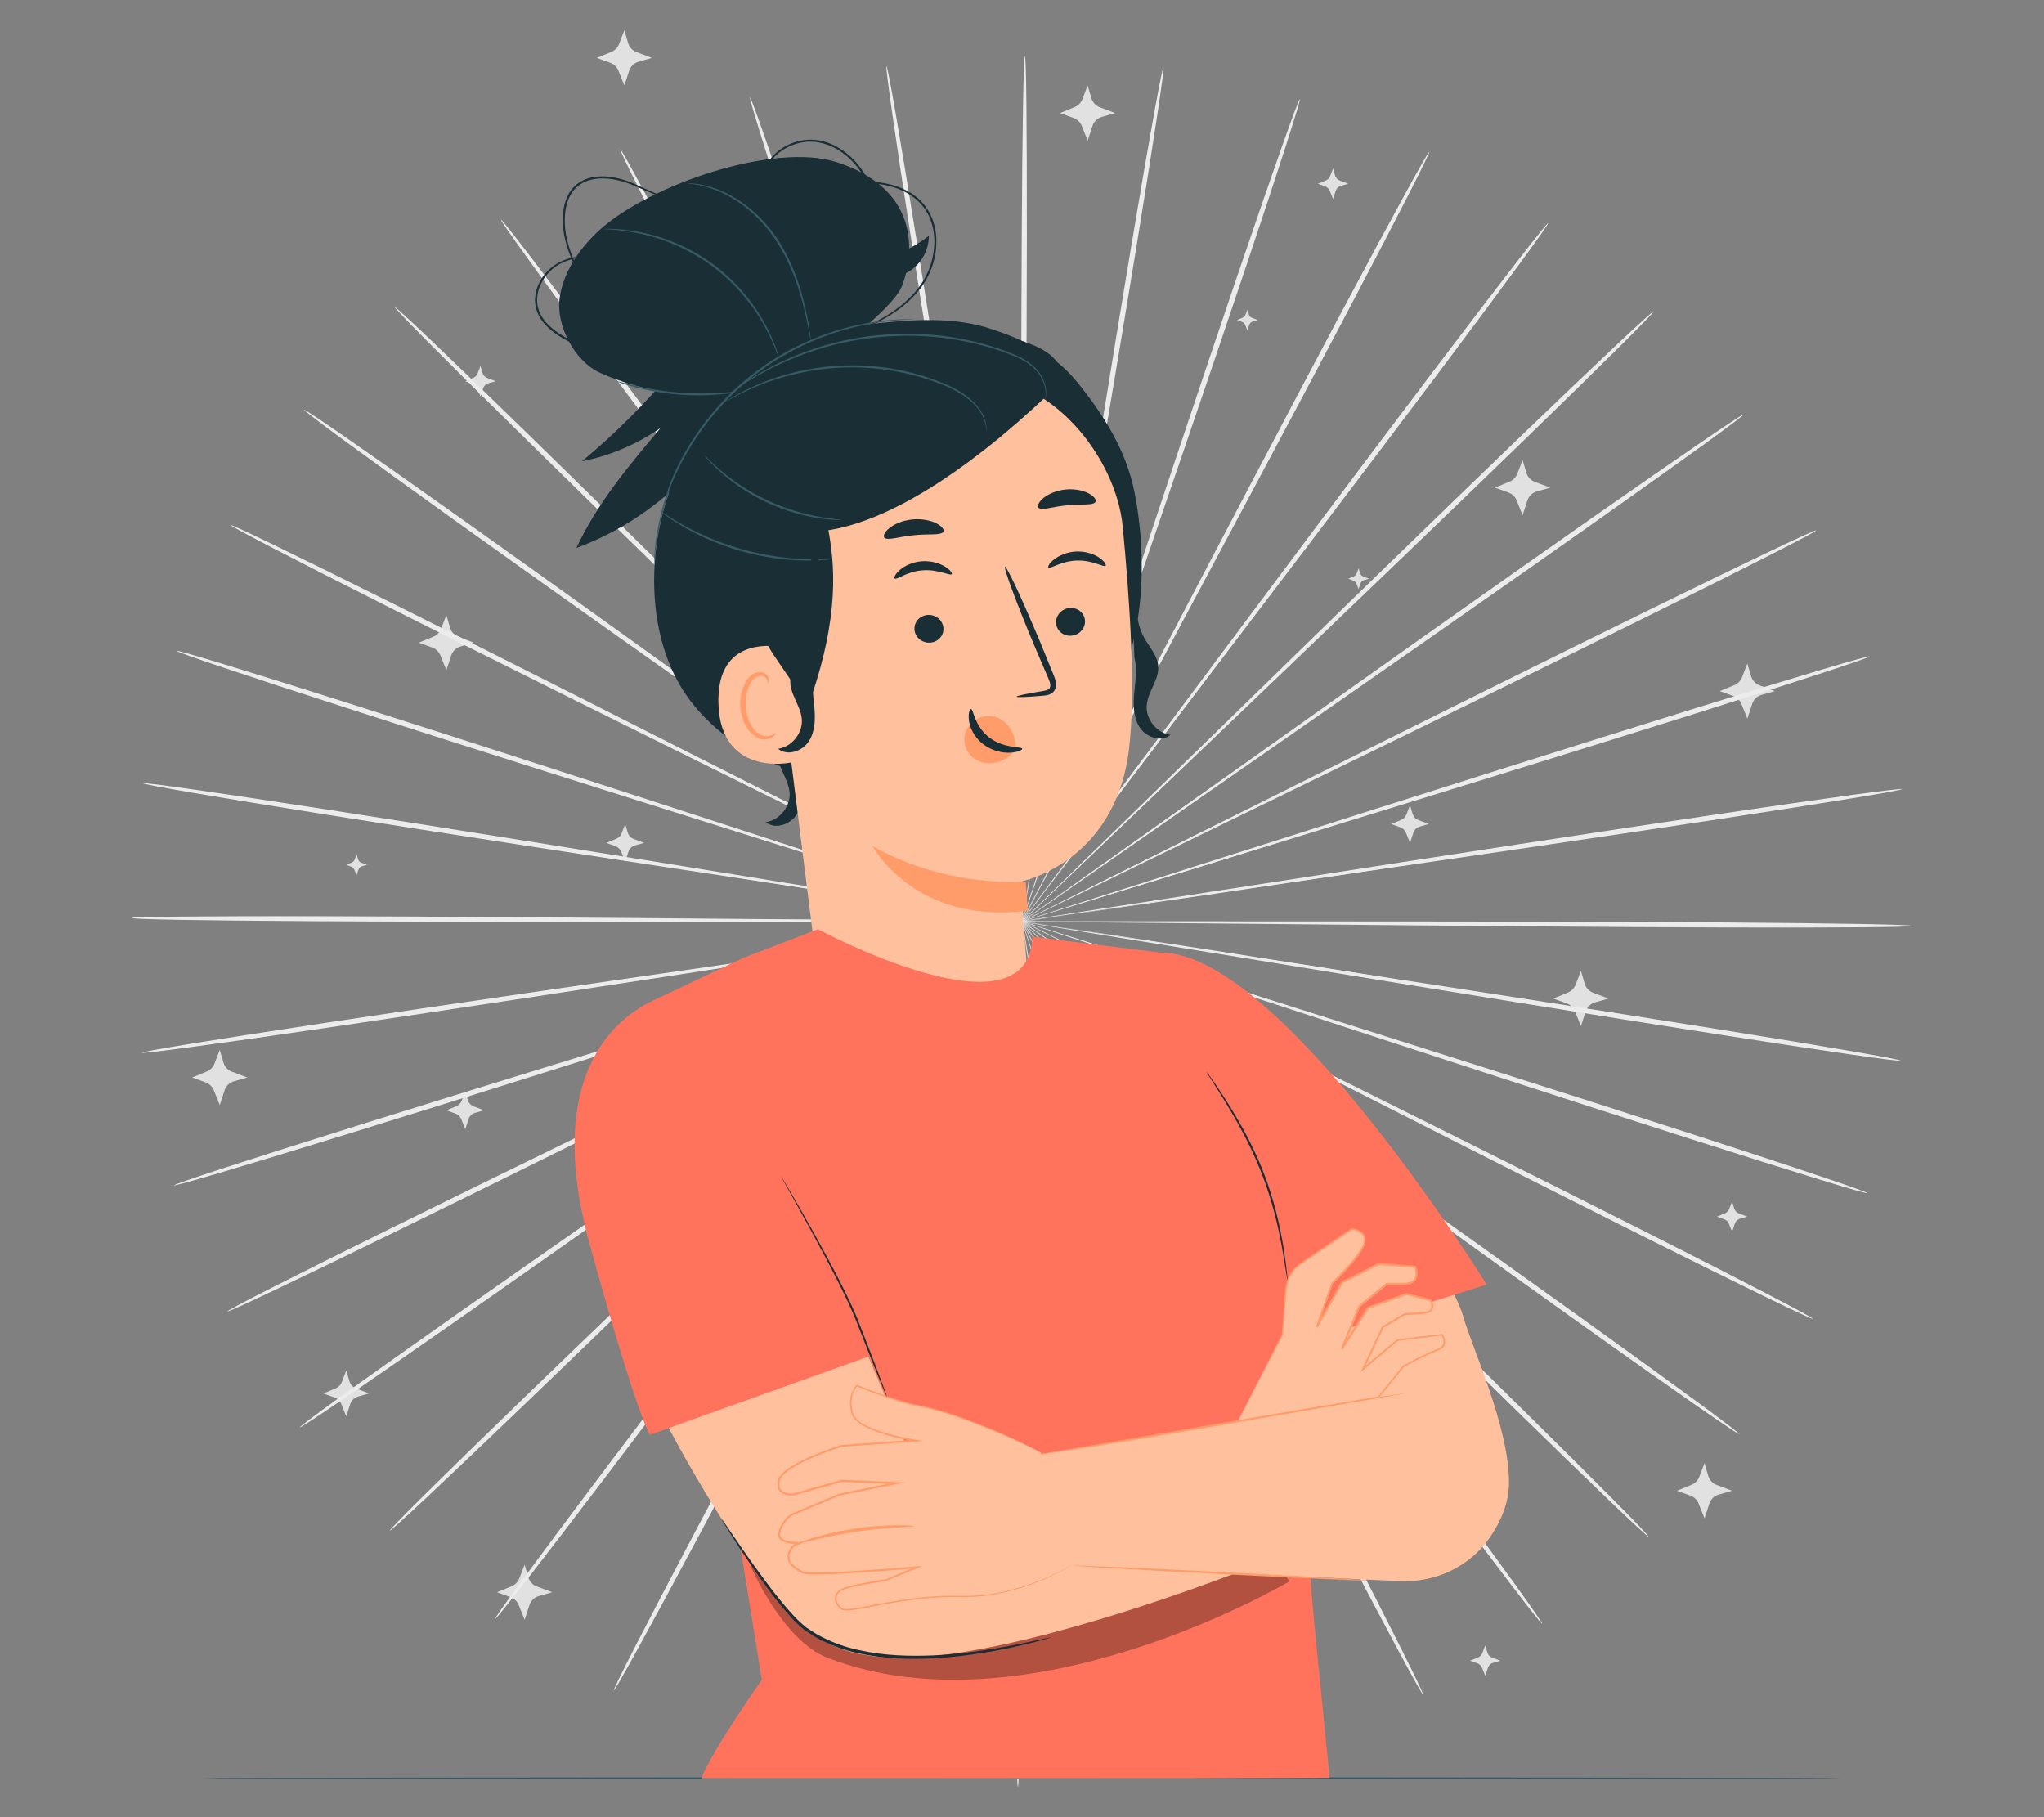 <?xml version="1.0" encoding="UTF-8"?>
<svg id="Layer_2" data-name="Layer 2" xmlns="http://www.w3.org/2000/svg" viewBox="0 0 540 480">
  <rect x="0" y="0" width="540" height="480" fill="#808080" stroke="none"/>
  <defs>
    <style>
      .cls-1 {
        fill: #ff735d;
      }

      .cls-1, .cls-2, .cls-3, .cls-4, .cls-5, .cls-6, .cls-7, .cls-8, .cls-9 {
        stroke-width: 0px;
      }

      .cls-2 {
        fill: #375a64;
      }

      .cls-3 {
        fill: #e1e1e1;
      }

      .cls-4 {
        fill: #ececec;
      }

      .cls-6 {
        fill: none;
      }

      .cls-7 {
        fill: #1a2e35;
      }

      .cls-10 {
        opacity: .3;
      }

      .cls-8 {
        fill: #ff9c6a;
      }

      .cls-9 {
        fill: #ffc19d;
      }
    </style>
  </defs>
  <g id="Layer_2-2" data-name="Layer 2">
    <g>
      <g>
        <g>
          <path class="cls-3" d="M290.57,28.34l4.06,1.53-3.52,1c-1.18.33-2.11,1.23-2.49,2.39l-1.27,3.9-1.57-3.91c-.39-.97-1.17-1.73-2.16-2.09l-3.56-1.29,3.86-1.59c.93-.38,1.67-1.14,2.03-2.08l1.39-3.62,1,3.37c.33,1.1,1.15,1.99,2.23,2.39Z"/>
          <path class="cls-3" d="M405.47,127.28l4.06,1.53-3.52,1c-1.18.33-2.11,1.23-2.49,2.39l-1.27,3.9-1.57-3.91c-.39-.97-1.17-1.73-2.16-2.09l-3.56-1.29,3.86-1.59c.93-.38,1.67-1.14,2.03-2.08l1.4-3.62,1,3.37c.33,1.1,1.15,1.99,2.23,2.39Z"/>
          <path class="cls-3" d="M420.88,262.23l4.06,1.53-3.52,1c-1.18.33-2.11,1.23-2.49,2.39l-1.27,3.9-1.57-3.91c-.39-.97-1.17-1.73-2.16-2.09l-3.56-1.29,3.86-1.59c.93-.38,1.67-1.14,2.03-2.08l1.4-3.62,1,3.37c.33,1.1,1.15,1.99,2.23,2.39Z"/>
          <path class="cls-3" d="M374.71,216.62l2.78,1.04-2.41.68c-.8.23-1.44.84-1.7,1.64l-.87,2.67-1.07-2.67c-.27-.66-.8-1.18-1.47-1.43l-2.44-.89,2.64-1.09c.64-.26,1.14-.78,1.39-1.42l.95-2.48.68,2.3c.22.75.79,1.36,1.52,1.64Z"/>
          <path class="cls-3" d="M167.37,221.6l2.78,1.04-2.41.68c-.8.23-1.44.84-1.7,1.64l-.87,2.67-1.07-2.67c-.27-.66-.8-1.18-1.47-1.43l-2.44-.89,2.64-1.09c.64-.26,1.14-.78,1.39-1.42l.95-2.48.68,2.3c.22.75.79,1.36,1.52,1.64Z"/>
          <path class="cls-3" d="M125.12,292.24l2.78,1.04-2.41.68c-.8.23-1.44.84-1.7,1.64l-.87,2.67-1.07-2.67c-.27-.66-.8-1.18-1.47-1.43l-2.44-.89,2.64-1.09c.64-.26,1.14-.78,1.39-1.42l.95-2.48.68,2.3c.22.75.79,1.36,1.52,1.64Z"/>
          <path class="cls-3" d="M168.17,13.76l4.06,1.53-3.52,1c-1.18.33-2.11,1.23-2.49,2.39l-1.27,3.9-1.57-3.91c-.39-.97-1.17-1.73-2.16-2.09l-3.56-1.29,3.86-1.59c.93-.38,1.67-1.14,2.03-2.08l1.39-3.62,1,3.37c.33,1.1,1.15,1.99,2.23,2.39Z"/>
          <path class="cls-3" d="M464.85,181.02l4.06,1.53-3.52,1c-1.18.33-2.11,1.23-2.49,2.39l-1.27,3.9-1.57-3.91c-.39-.97-1.17-1.73-2.16-2.09l-3.56-1.29,3.86-1.59c.93-.38,1.67-1.14,2.03-2.08l1.39-3.62,1,3.37c.33,1.1,1.15,1.99,2.23,2.39Z"/>
          <path class="cls-3" d="M453.54,392.25l4.06,1.53-3.52,1c-1.18.33-2.11,1.23-2.49,2.39l-1.27,3.9-1.57-3.91c-.39-.97-1.17-1.73-2.16-2.09l-3.56-1.29,3.86-1.59c.93-.38,1.67-1.14,2.03-2.08l1.39-3.62,1,3.37c.33,1.1,1.15,1.99,2.23,2.39Z"/>
          <path class="cls-3" d="M141.82,419.06l4.06,1.53-3.52,1c-1.18.33-2.11,1.23-2.49,2.39l-1.27,3.9-1.57-3.91c-.39-.97-1.17-1.73-2.16-2.09l-3.56-1.29,3.86-1.59c.93-.38,1.67-1.14,2.03-2.08l1.39-3.62,1,3.37c.33,1.1,1.15,1.99,2.23,2.39Z"/>
          <path class="cls-3" d="M121.15,168.23l4.06,1.53-3.52,1c-1.18.33-2.11,1.23-2.49,2.39l-1.27,3.9-1.57-3.91c-.39-.97-1.17-1.73-2.16-2.09l-3.56-1.29,3.86-1.59c.93-.38,1.67-1.14,2.03-2.08l1.39-3.62,1,3.37c.33,1.1,1.15,1.99,2.23,2.39Z"/>
          <path class="cls-3" d="M61.28,283.09l4.06,1.53-3.52,1c-1.18.33-2.11,1.23-2.49,2.39l-1.27,3.9-1.57-3.91c-.39-.97-1.17-1.73-2.16-2.09l-3.56-1.29,3.86-1.59c.93-.38,1.67-1.14,2.03-2.08l1.39-3.62,1,3.37c.33,1.1,1.15,1.99,2.23,2.39Z"/>
          <path class="cls-3" d="M330.77,83.96l1.53.57-1.33.38c-.44.13-.79.46-.94.9l-.48,1.47-.59-1.47c-.15-.37-.44-.65-.81-.79l-1.34-.49,1.45-.6c.35-.14.63-.43.77-.78l.53-1.36.38,1.27c.12.42.43.75.84.9Z"/>
          <path class="cls-3" d="M360.15,152.29l1.53.57-1.33.38c-.44.13-.79.46-.94.9l-.48,1.47-.59-1.47c-.15-.37-.44-.65-.81-.79l-1.34-.49,1.45-.6c.35-.14.63-.43.77-.78l.53-1.36.38,1.27c.12.42.43.75.84.9Z"/>
          <path class="cls-3" d="M95.43,227.87l1.53.57-1.33.38c-.44.13-.79.46-.94.9l-.48,1.47-.59-1.47c-.15-.37-.44-.65-.81-.79l-1.34-.49,1.45-.6c.35-.14.63-.43.77-.78l.53-1.36.38,1.27c.12.42.43.75.84.9Z"/>
          <path class="cls-3" d="M94.16,366.79l3.37,1.27-2.93.83c-.98.28-1.75,1.02-2.07,1.99l-1.06,3.24-1.3-3.25c-.32-.81-.97-1.44-1.79-1.73l-2.96-1.07,3.21-1.32c.78-.32,1.39-.94,1.69-1.73l1.16-3.01.83,2.8c.27.92.96,1.65,1.85,1.99Z"/>
          <path class="cls-3" d="M353.95,47.7l2.24.84-1.94.55c-.65.18-1.16.68-1.37,1.32l-.7,2.15-.87-2.16c-.21-.54-.65-.95-1.19-1.15l-1.97-.71,2.13-.88c.52-.21.92-.63,1.12-1.15l.77-2,.55,1.86c.18.61.64,1.1,1.23,1.32Z"/>
          <path class="cls-3" d="M128.71,99.85l2.24.84-1.94.55c-.65.18-1.16.68-1.37,1.32l-.7,2.15-.87-2.16c-.21-.54-.65-.95-1.19-1.15l-1.97-.71,2.13-.88c.52-.21.92-.63,1.12-1.15l.77-2,.55,1.86c.18.61.64,1.1,1.23,1.32Z"/>
          <path class="cls-3" d="M459.38,320.53l2.24.84-1.94.55c-.65.18-1.16.68-1.37,1.32l-.7,2.15-.87-2.16c-.21-.54-.65-.95-1.19-1.15l-1.97-.71,2.13-.88c.52-.21.92-.63,1.12-1.15l.77-2,.55,1.86c.18.61.64,1.1,1.23,1.32Z"/>
          <path class="cls-3" d="M394.17,437.83l2.24.84-1.94.55c-.65.18-1.16.68-1.37,1.32l-.7,2.15-.87-2.16c-.21-.54-.65-.95-1.19-1.15l-1.97-.71,2.13-.88c.52-.21.92-.63,1.12-1.15l.77-2,.55,1.86c.18.61.64,1.1,1.23,1.32Z"/>
        </g>
        <g>
          <path class="cls-4" d="M337.03,244.08c-46.45-.43-88.49-.83-118.96-1.11-15.2-.07-27.51-.13-36.05-.17-4.23,0-7.53.02-9.8.02-1.1.01-1.94.03-2.55.03-.57.01-.87.03-.87.05s.29.04.87.05c.61.01,1.45.03,2.55.06,2.27.03,5.57.07,9.8.12,8.54.04,20.85.11,36.05.19,30.47.02,72.51.04,118.97.07,46.43,0,88.48.05,118.92.27,15.22.11,27.54.25,36.05.41,4.26.08,7.56.16,9.8.25,2.24.08,3.42.17,3.42.25,0,.08-1.18.15-3.42.22-2.24.06-5.55.11-9.8.15-8.51.07-20.83.09-36.05.05-30.44-.08-72.48-.44-118.91-.91Z"/>
          <path class="cls-4" d="M336.1,254.26c-45.82-7.45-87.28-14.19-117.34-19.07-15.01-2.37-27.15-4.28-35.59-5.61-4.18-.63-7.44-1.12-9.69-1.46-1.09-.15-1.92-.27-2.52-.35-.57-.07-.86-.1-.87-.08,0,.02.28.08.85.19.6.11,1.43.25,2.51.45,2.24.37,5.49.91,9.66,1.6,8.43,1.34,20.58,3.26,35.58,5.64,30.1,4.62,71.63,10.99,117.51,18.03,45.87,7,87.4,13.41,117.43,18.22,15.02,2.4,27.16,4.4,35.55,5.85,4.19.72,7.44,1.31,9.64,1.73,2.2.42,3.35.69,3.33.77-.01.08-1.19-.02-3.41-.3-2.22-.28-5.5-.72-9.71-1.33-8.42-1.21-20.59-3.05-35.62-5.4-30.06-4.68-71.53-11.39-117.32-18.87Z"/>
          <path class="cls-4" d="M333.55,264.18c-44.04-14.37-83.89-27.37-112.78-36.8-14.43-4.63-26.12-8.38-34.23-10.99-4.03-1.26-7.17-2.24-9.33-2.92-1.05-.31-1.86-.56-2.44-.73-.55-.16-.84-.23-.84-.21s.27.12.81.32c.57.2,1.37.47,2.4.82,2.15.71,5.27,1.74,9.28,3.06,8.11,2.61,19.79,6.37,34.23,11.01,28.98,9.17,68.95,21.81,113.13,35.79,44.16,13.93,84.14,26.61,113.01,35.96,14.44,4.67,26.11,8.51,34.15,11.22,4.02,1.36,7.14,2.43,9.24,3.18,2.1.76,3.19,1.19,3.17,1.27-.03.08-1.17-.2-3.32-.81-2.15-.61-5.31-1.56-9.37-2.8-8.12-2.48-19.84-6.16-34.3-10.78-28.92-9.22-68.79-22.2-112.8-36.6Z"/>
          <path class="cls-4" d="M329.42,273.58c-41.17-20.92-78.42-39.86-105.42-53.58-13.51-6.78-24.44-12.27-32.03-16.08-3.78-1.86-6.71-3.31-8.74-4.31-.99-.47-1.74-.84-2.29-1.1-.52-.24-.79-.36-.8-.34,0,.02.24.16.75.43.53.28,1.28.67,2.24,1.18,2.01,1.03,4.93,2.52,8.67,4.44,7.59,3.82,18.52,9.32,32.02,16.11,27.13,13.49,64.56,32.09,105.92,52.65,41.36,20.52,78.78,39.15,105.78,52.8,13.5,6.82,24.41,12.39,31.91,16.3,3.75,1.95,6.66,3.49,8.61,4.55,1.96,1.07,2.96,1.66,2.92,1.74-.04.07-1.12-.38-3.15-1.32-2.03-.94-4.99-2.35-8.8-4.2-7.62-3.7-18.6-9.12-32.13-15.89-27.07-13.53-64.34-32.44-105.47-53.38Z"/>
          <path class="cls-4" d="M323.82,282.23c-37.29-26.92-71.04-51.28-95.51-68.94-12.25-8.75-22.16-15.83-29.05-20.75-3.43-2.41-6.1-4.29-7.94-5.59-.9-.62-1.59-1.09-2.08-1.43-.47-.32-.72-.47-.73-.46-.01.01.22.2.67.54.48.36,1.15.86,2.02,1.51,1.82,1.32,4.46,3.24,7.85,5.7,6.88,4.92,16.79,12.01,29.03,20.77,24.63,17.44,58.6,41.5,96.15,68.09,37.55,26.55,71.51,50.64,95.99,68.23,12.24,8.79,22.11,15.95,28.9,20.95,3.39,2.5,6.01,4.46,7.77,5.81,1.76,1.35,2.66,2.09,2.61,2.16-.05.07-1.05-.55-2.9-1.78-1.85-1.23-4.55-3.08-8.02-5.48-6.93-4.81-16.9-11.84-29.18-20.58-24.56-17.48-58.34-41.82-95.59-68.75Z"/>
          <path class="cls-4" d="M316.91,289.93c-32.53-32.23-61.97-61.4-83.31-82.54-10.7-10.5-19.36-18.99-25.37-24.89-3-2.9-5.34-5.16-6.95-6.72-.79-.74-1.39-1.32-1.83-1.73-.42-.38-.64-.58-.65-.56-.01.01.18.23.57.64.42.43,1,1.02,1.76,1.79,1.59,1.58,3.89,3.88,6.84,6.82,6.01,5.9,14.66,14.41,25.36,24.91,21.54,20.95,51.25,49.86,84.08,81.8,32.84,31.9,62.53,60.83,83.9,81.91,10.69,10.53,19.29,19.1,25.2,25.06,2.95,2.98,5.23,5.31,6.75,6.91,1.52,1.6,2.29,2.47,2.23,2.53-.06.06-.95-.7-2.58-2.19-1.63-1.5-4.01-3.73-7.04-6.63-6.08-5.8-14.8-14.25-25.53-24.74-21.46-20.98-50.93-50.13-83.43-82.36Z"/>
          <path class="cls-4" d="M308.85,296.49c-26.98-36.76-51.39-70.02-69.09-94.13-8.89-11.98-16.08-21.69-21.08-28.42-2.5-3.32-4.45-5.9-5.79-7.69-.66-.85-1.17-1.51-1.53-1.98-.35-.44-.54-.66-.55-.65-.01.01.14.25.46.72.34.48.83,1.16,1.45,2.04,1.32,1.8,3.22,4.42,5.67,7.77,4.99,6.74,12.18,16.45,21.06,28.44,17.92,23.95,42.65,57,69.97,93.51,27.34,36.48,52.04,69.55,69.77,93.59,8.87,12.02,16,21.78,20.88,28.56,2.44,3.39,4.31,6.04,5.56,7.85,1.25,1.81,1.87,2.79,1.8,2.83-.07.05-.82-.83-2.2-2.56-1.37-1.72-3.36-4.29-5.9-7.61-5.07-6.64-12.34-16.31-21.26-28.3-17.85-23.97-42.29-57.22-69.23-93.97Z"/>
          <path class="cls-4" d="M299.84,301.75c-20.73-40.4-39.49-76.97-53.09-103.47-6.85-13.19-12.4-23.86-16.25-31.28-1.94-3.66-3.44-6.51-4.48-8.47-.51-.94-.91-1.67-1.19-2.19-.27-.49-.42-.74-.44-.73-.02,0,.1.27.34.78.26.53.63,1.27,1.1,2.23,1.01,1.98,2.47,4.85,4.35,8.54,3.85,7.42,9.38,18.1,16.23,31.29,13.85,26.38,32.95,62.78,54.07,102.99,21.13,40.18,40.21,76.6,53.86,103.04,6.83,13.22,12.3,23.95,16.03,31.39,1.86,3.72,3.29,6.62,4.23,8.6.94,1.98,1.4,3.04,1.32,3.07-.08.04-.68-.95-1.76-2.86-1.08-1.91-2.63-4.75-4.6-8.42-3.94-7.33-9.56-17.99-16.45-31.18-13.77-26.38-32.57-62.94-53.26-103.34Z"/>
          <path class="cls-4" d="M290.09,305.57c-13.93-43.07-26.54-82.05-35.68-110.3-4.63-14.07-8.38-25.46-10.98-33.37-1.32-3.91-2.35-6.95-3.06-9.05-.35-1.01-.63-1.79-.82-2.35-.19-.53-.3-.79-.32-.79-.02,0,.05.28.21.82.17.56.41,1.35.73,2.37.68,2.11,1.65,5.17,2.91,9.1,2.6,7.91,6.34,19.31,10.96,33.38,9.41,28.17,22.38,67.03,36.72,109.98,14.37,42.91,27.31,81.79,36.51,109.99,4.6,14.1,8.27,25.53,10.74,33.45,1.24,3.96,2.18,7.04,2.78,9.14.61,2.1.89,3.21.81,3.24-.08.03-.52-1.04-1.27-3.09-.76-2.05-1.83-5.09-3.18-9.01-2.71-7.85-6.53-19.22-11.2-33.31-9.33-28.16-21.97-67.13-35.86-110.2Z"/>
          <path class="cls-4" d="M279.83,307.85c-6.79-44.67-12.93-85.08-17.38-114.38-2.3-14.6-4.15-26.43-5.44-34.64-.67-4.06-1.19-7.22-1.55-9.41-.19-1.05-.33-1.86-.43-2.44-.1-.55-.17-.83-.18-.83-.02,0,0,.29.08.84.08.58.19,1.4.34,2.46.32,2.19.8,5.36,1.4,9.43,1.28,8.21,3.13,20.03,5.42,34.64,4.73,29.26,11.25,69.62,18.46,114.22,7.24,44.58,13.73,84.95,18.25,114.21,2.26,14.63,4.04,26.47,5.2,34.67.58,4.1,1.01,7.28,1.27,9.45.26,2.16.36,3.31.27,3.32-.08.01-.34-1.11-.76-3.25-.41-2.14-.98-5.31-1.68-9.39-1.4-8.16-3.34-19.98-5.66-34.6-4.65-29.24-10.83-69.66-17.58-114.31Z"/>
          <path class="cls-4" d="M269.34,308.54c.42-45.15.8-86,1.07-115.62.06-14.77.12-26.73.15-35.04-.01-4.11-.02-7.32-.03-9.53-.02-1.07-.03-1.89-.04-2.48-.01-.56-.03-.84-.05-.84-.02,0-.04.29-.06.84-.01.59-.03,1.41-.06,2.48-.03,2.21-.07,5.41-.12,9.53-.04,8.31-.1,20.26-.17,35.04,0,29.62,0,70.47,0,115.62.03,45.13,0,85.99-.21,115.58-.1,14.79-.24,26.76-.4,35.04-.08,4.14-.16,7.35-.25,9.53-.09,2.18-.17,3.32-.26,3.32-.08,0-.16-1.14-.23-3.32-.07-2.18-.12-5.39-.16-9.53-.08-8.27-.11-20.25-.07-35.04.07-29.58.41-70.45.87-115.57Z"/>
          <path class="cls-4" d="M258.86,307.65c7.63-44.54,14.54-84.84,19.55-114.05,2.42-14.58,4.39-26.39,5.75-34.59.64-4.07,1.15-7.23,1.49-9.42.15-1.06.27-1.87.36-2.45.07-.55.1-.84.09-.84-.02,0-.08.28-.19.82-.11.58-.26,1.39-.46,2.44-.38,2.18-.93,5.34-1.64,9.39-1.37,8.2-3.34,20-5.78,34.59-4.73,29.26-11.26,69.62-18.48,114.22-7.18,44.58-13.74,84.95-18.67,114.14-2.46,14.6-4.51,26.4-6,34.55-.74,4.07-1.34,7.23-1.77,9.37-.43,2.14-.7,3.25-.79,3.24-.08-.01.02-1.16.3-3.32.28-2.16.74-5.34,1.36-9.44,1.24-8.19,3.13-20.02,5.53-34.62,4.8-29.21,11.67-69.53,19.34-114.04Z"/>
          <path class="cls-4" d="M248.65,305.17c14.76-42.81,28.11-81.55,37.79-109.63,4.76-14.03,8.61-25.39,11.28-33.28,1.29-3.92,2.3-6.97,3-9.07.32-1.02.57-1.81.75-2.37.16-.54.24-.81.22-.82-.02,0-.13.26-.32.78-.2.56-.48,1.33-.85,2.34-.73,2.09-1.79,5.13-3.14,9.02-2.68,7.89-6.54,19.24-11.31,33.27-9.41,28.17-22.4,67.03-36.75,109.97-14.31,42.93-27.33,81.79-36.93,109.86-4.8,14.04-8.74,25.38-11.52,33.2-1.39,3.91-2.49,6.94-3.27,8.98-.78,2.04-1.22,3.11-1.31,3.08-.08-.03.21-1.14.84-3.23.63-2.09,1.6-5.16,2.87-9.11,2.55-7.89,6.33-19.29,11.07-33.35,9.47-28.12,22.8-66.87,37.58-109.65Z"/>
          <path class="cls-4" d="M238.98,301.16c21.5-40.02,40.96-76.24,55.07-102.49,6.97-13.13,12.61-23.76,16.53-31.14,1.91-3.67,3.4-6.53,4.43-8.5.49-.96.86-1.7,1.13-2.22.25-.5.37-.77.35-.77-.02,0-.17.24-.45.73-.29.52-.69,1.24-1.21,2.18-1.06,1.96-2.59,4.79-4.56,8.43-3.92,7.38-9.57,18-16.55,31.13-13.86,26.38-32.98,62.76-54.11,102.97-21.08,40.21-40.24,76.59-54.26,102.84-7.01,13.13-12.74,23.73-16.75,31.03-2.01,3.65-3.59,6.47-4.68,8.37-1.1,1.9-1.71,2.88-1.78,2.84-.08-.04.39-1.09,1.35-3.06.96-1.97,2.42-4.85,4.31-8.56,3.8-7.41,9.38-18.08,16.33-31.24,13.91-26.32,33.34-62.56,54.86-102.54Z"/>
          <path class="cls-4" d="M230.07,295.73c27.68-36.26,52.72-69.08,70.87-92.87,9-11.91,16.28-21.55,21.34-28.24,2.48-3.33,4.41-5.93,5.74-7.72.63-.87,1.12-1.54,1.47-2.02.33-.46.49-.7.47-.71-.01-.01-.2.21-.56.65-.37.47-.88,1.12-1.55,1.97-1.36,1.77-3.33,4.34-5.86,7.63-5.06,6.69-12.35,16.33-21.36,28.23-17.93,23.95-42.67,56.98-70,93.49-27.29,36.51-52.06,69.53-70.14,93.33-9.04,11.9-16.4,21.5-21.53,28.1-2.57,3.3-4.58,5.85-5.97,7.56-1.39,1.71-2.15,2.59-2.22,2.54-.07-.05.56-1.02,1.83-2.82,1.27-1.8,3.17-4.43,5.64-7.8,4.94-6.74,12.17-16.43,21.16-28.37,17.97-23.88,42.99-56.72,70.68-92.95Z"/>
          <path class="cls-4" d="M222.15,289.01c33.14-31.64,63.13-60.27,84.87-81.02,10.79-10.4,19.53-18.83,25.6-24.67,2.98-2.92,5.31-5.19,6.91-6.76.77-.77,1.35-1.36,1.78-1.78.4-.4.59-.62.58-.63-.01-.01-.23.18-.65.56-.44.41-1.05.97-1.84,1.71-1.63,1.54-3.98,3.78-7.01,6.65-6.07,5.84-14.81,14.26-25.61,24.66-21.54,20.94-51.27,49.84-84.11,81.77-32.8,31.94-62.56,60.81-84.22,81.59-10.83,10.39-19.64,18.76-25.77,24.5-3.07,2.87-5.46,5.08-7.11,6.56-1.65,1.48-2.54,2.23-2.6,2.17-.06-.06.72-.92,2.26-2.51,1.54-1.59,3.84-3.9,6.82-6.85,5.96-5.91,14.65-14.39,25.44-24.83,21.57-20.87,51.54-49.53,84.69-81.13Z"/>
          <path class="cls-4" d="M215.39,281.18c37.8-26.24,72.01-49.99,96.81-67.21,12.33-8.65,22.3-15.65,29.23-20.51,3.41-2.43,6.07-4.33,7.91-5.63.88-.64,1.55-1.13,2.04-1.49.46-.34.68-.52.67-.54-.01-.01-.26.14-.74.45-.5.34-1.19.8-2.1,1.41-1.86,1.28-4.54,3.13-7.99,5.51-6.93,4.86-16.92,11.85-29.25,20.49-24.63,17.43-58.62,41.48-96.17,68.06-37.51,26.59-71.53,50.62-96.25,67.87-12.36,8.63-22.4,15.57-29.38,20.31-3.49,2.37-6.21,4.2-8.07,5.41-1.86,1.21-2.87,1.82-2.92,1.75-.05-.07.86-.8,2.63-2.14,1.77-1.33,4.41-3.27,7.83-5.74,6.83-4.94,16.78-12,29.1-20.68,24.65-17.36,58.84-41.14,96.65-67.34Z"/>
          <path class="cls-4" d="M209.98,272.43c41.56-20.18,79.17-38.43,106.43-51.67,13.57-6.67,24.55-12.06,32.17-15.81,3.76-1.88,6.69-3.35,8.71-4.36.97-.5,1.72-.88,2.25-1.16.51-.27.76-.41.75-.43,0-.02-.28.1-.8.33-.55.26-1.31.61-2.3,1.07-2.04.98-4.99,2.4-8.78,4.23-7.63,3.74-18.61,9.13-32.18,15.79-27.14,13.48-64.57,32.07-105.94,52.61-41.33,20.57-78.79,39.13-105.99,52.41-13.6,6.64-24.63,11.97-32.28,15.59-3.83,1.81-6.81,3.2-8.84,4.12-2.03.92-3.12,1.36-3.16,1.29-.04-.07.97-.66,2.94-1.71,1.97-1.05,4.88-2.56,8.66-4.48,7.54-3.84,18.5-9.31,32.07-16,27.14-13.4,64.74-31.69,106.29-51.82Z"/>
          <path class="cls-4" d="M206.04,262.95c44.31-13.57,84.4-25.85,113.47-34.75,14.48-4.51,26.19-8.16,34.33-10.7,4.02-1.29,7.15-2.29,9.31-2.98,1.04-.35,1.84-.61,2.41-.8.54-.19.82-.29.81-.31,0-.02-.29.05-.84.21-.58.17-1.39.4-2.44.71-2.17.66-5.32,1.61-9.36,2.83-8.14,2.53-19.86,6.17-34.34,10.67-28.98,9.16-68.96,21.8-113.14,35.76-44.14,13.99-84.14,26.6-113.15,35.56-14.5,4.48-26.26,8.05-34.41,10.46-4.07,1.2-7.24,2.12-9.4,2.71-2.16.59-3.3.86-3.33.79-.03-.08,1.07-.51,3.18-1.24,2.11-.74,5.24-1.78,9.27-3.1,8.07-2.64,19.78-6.36,34.26-10.9,28.97-9.08,69.06-21.4,113.36-34.92Z"/>
          <path class="cls-4" d="M203.69,252.99c45.95-6.62,87.54-12.62,117.68-16.97,15.03-2.24,27.19-4.05,35.64-5.31,4.18-.65,7.43-1.16,9.68-1.51,1.08-.18,1.91-.32,2.51-.42.57-.1.85-.16.85-.18,0-.02-.3,0-.87.08-.6.08-1.44.19-2.53.33-2.25.32-5.51.78-9.7,1.37-8.45,1.25-20.61,3.06-35.64,5.29-30.1,4.61-71.63,10.98-117.52,18.01-45.86,7.06-87.4,13.4-117.5,17.81-15.05,2.21-27.24,3.94-35.67,5.07-4.22.57-7.49.99-9.72,1.24-2.23.26-3.4.35-3.42.27-.01-.08,1.14-.33,3.34-.74,2.2-.4,5.46-.96,9.66-1.64,8.4-1.37,20.56-3.26,35.6-5.53,30.08-4.54,71.67-10.57,117.6-17.16Z"/>
          <path class="cls-4" d="M202.97,242.79c46.45.38,88.49.72,118.96.97,15.2.05,27.51.1,36.05.13,4.23-.01,7.53-.03,9.8-.03,1.1-.02,1.94-.03,2.55-.04.57-.01.87-.03.87-.05,0-.02-.29-.04-.87-.05-.61-.01-1.45-.03-2.55-.06-2.27-.03-5.57-.06-9.8-.11-8.55-.03-20.85-.08-36.05-.15-30.47.02-72.51.04-118.97.07-46.43.06-88.48.05-118.92-.13-15.22-.09-27.54-.21-36.05-.36-4.26-.07-7.56-.15-9.8-.24-2.24-.08-3.42-.17-3.42-.25,0-.08,1.18-.16,3.42-.22,2.24-.07,5.55-.12,9.8-.16,8.51-.08,20.83-.12,36.05-.09,30.44.05,72.49.36,118.92.77Z"/>
          <path class="cls-4" d="M203.88,232.6c45.83,7.39,87.3,14.08,117.36,18.93,15.01,2.35,27.16,4.25,35.59,5.57,4.18.62,7.44,1.11,9.69,1.44,1.09.15,1.92.26,2.52.35.57.07.86.1.87.08,0-.02-.28-.08-.85-.19-.6-.11-1.43-.25-2.51-.44-2.24-.37-5.49-.9-9.66-1.59-8.44-1.33-20.58-3.23-35.59-5.59-30.11-4.58-71.64-10.9-117.54-17.89-45.88-6.95-87.41-13.3-117.45-18.08-15.02-2.39-27.17-4.37-35.55-5.81-4.19-.72-7.44-1.3-9.64-1.72-2.2-.42-3.35-.68-3.34-.76.01-.08,1.19.02,3.41.29,2.22.27,5.5.72,9.71,1.32,8.42,1.2,20.6,3.03,35.63,5.35,30.06,4.64,71.55,11.3,117.35,18.73Z"/>
          <path class="cls-4" d="M206.43,222.68c44.06,14.32,83.93,27.27,112.83,36.66,14.44,4.61,26.13,8.35,34.25,10.94,4.03,1.26,7.17,2.23,9.33,2.91,1.05.31,1.86.55,2.44.73.55.16.84.23.84.21,0-.02-.27-.12-.81-.31-.57-.2-1.37-.47-2.41-.82-2.16-.71-5.28-1.73-9.29-3.05-8.12-2.6-19.8-6.34-34.24-10.97-28.99-9.13-68.98-21.73-113.17-35.65-44.18-13.88-84.17-26.51-113.06-35.82-14.45-4.65-26.12-8.47-34.17-11.18-4.02-1.35-7.14-2.42-9.25-3.17-2.1-.75-3.2-1.19-3.17-1.27.03-.08,1.17.2,3.32.81,2.15.61,5.31,1.55,9.38,2.78,8.12,2.47,19.85,6.14,34.32,10.74,28.93,9.19,68.82,22.11,112.85,36.46Z"/>
          <path class="cls-4" d="M210.54,213.28c41.19,20.87,78.47,39.76,105.49,53.45,13.51,6.77,24.45,12.24,32.05,16.05,3.78,1.86,6.72,3.3,8.75,4.3.99.47,1.74.83,2.29,1.09.52.24.79.36.8.34,0-.02-.24-.16-.75-.43-.53-.28-1.28-.67-2.24-1.18-2.01-1.03-4.93-2.52-8.68-4.43-7.59-3.81-18.53-9.29-32.04-16.07-27.15-13.45-64.6-32.01-105.99-52.52-41.38-20.47-78.83-39.06-105.85-52.67-13.51-6.81-24.42-12.36-31.93-16.26-3.76-1.95-6.66-3.48-8.62-4.54-1.96-1.06-2.97-1.66-2.93-1.73.04-.07,1.12.38,3.15,1.31,2.03.93,5,2.34,8.81,4.19,7.62,3.69,18.61,9.1,32.15,15.85,27.09,13.5,64.39,32.36,105.54,53.25Z"/>
          <path class="cls-4" d="M216.13,204.62c37.33,26.87,71.11,51.19,95.6,68.82,12.26,8.74,22.18,15.81,29.07,20.72,3.43,2.41,6.1,4.28,7.95,5.58.9.61,1.59,1.09,2.08,1.43.47.32.72.47.73.46.01-.01-.22-.2-.67-.54-.48-.36-1.15-.86-2.03-1.5-1.82-1.32-4.46-3.24-7.86-5.69-6.89-4.92-16.81-11.99-29.06-20.74-24.65-17.41-58.66-41.43-96.24-67.97-37.58-26.5-71.58-50.55-96.08-68.11-12.25-8.78-22.14-15.92-28.93-20.91-3.4-2.49-6.02-4.45-7.78-5.8-1.76-1.35-2.66-2.09-2.61-2.16.05-.07,1.05.55,2.9,1.77,1.85,1.23,4.56,3.07,8.03,5.47,6.94,4.8,16.92,11.82,29.21,20.54,24.58,17.45,58.39,41.75,95.68,68.63Z"/>
          <path class="cls-4" d="M223.03,196.91c32.57,32.19,62.05,61.32,83.42,82.44,10.71,10.48,19.38,18.97,25.41,24.86,3.01,2.9,5.34,5.15,6.96,6.71.79.74,1.4,1.31,1.83,1.72.42.38.64.58.65.56.01-.01-.18-.23-.57-.64-.42-.43-1-1.02-1.76-1.79-1.59-1.58-3.89-3.87-6.85-6.81-6.02-5.9-14.68-14.39-25.39-24.88-21.56-20.93-51.31-49.79-84.19-81.7-32.88-31.86-62.61-60.76-84.01-81.8-10.7-10.52-19.32-19.07-25.23-25.03-2.96-2.98-5.23-5.31-6.76-6.9-1.52-1.6-2.3-2.47-2.23-2.52.06-.06.95.7,2.58,2.19,1.63,1.49,4.01,3.73,7.05,6.62,6.08,5.79,14.82,14.23,25.56,24.71,21.49,20.95,51,50.06,83.53,82.26Z"/>
          <path class="cls-4" d="M231.08,190.34c27.03,36.72,51.48,69.96,69.21,94.04,8.9,11.97,16.11,21.67,21.12,28.4,2.51,3.32,4.45,5.9,5.8,7.68.66.85,1.17,1.51,1.53,1.98.35.44.54.66.55.65.01-.01-.14-.25-.46-.71-.35-.48-.83-1.16-1.45-2.04-1.32-1.8-3.23-4.41-5.68-7.77-5-6.73-12.2-16.43-21.1-28.41-17.95-23.93-42.72-56.95-70.09-93.43-27.38-36.44-52.13-69.48-69.89-93.51-8.89-12.01-16.03-21.76-20.92-28.54-2.44-3.39-4.32-6.03-5.57-7.84-1.25-1.81-1.87-2.78-1.8-2.83.07-.05.82.83,2.2,2.55,1.37,1.72,3.37,4.29,5.91,7.61,5.08,6.64,12.36,16.3,21.3,28.27,17.88,23.94,42.37,57.16,69.35,93.89Z"/>
          <path class="cls-4" d="M240.09,185.08c20.79,40.38,39.6,76.92,53.23,103.4,6.87,13.18,12.43,23.85,16.29,31.26,1.94,3.66,3.45,6.5,4.49,8.47.52.94.91,1.67,1.2,2.19.27.49.42.74.44.73.02,0-.1-.27-.34-.78-.26-.53-.63-1.27-1.11-2.23-1.01-1.98-2.48-4.85-4.36-8.53-3.86-7.41-9.41-18.09-16.27-31.27-13.88-26.36-33.04-62.74-54.2-102.93-21.19-40.16-40.31-76.55-54-102.98-6.84-13.21-12.33-23.93-16.07-31.37-1.87-3.72-3.3-6.62-4.24-8.59-.94-1.98-1.4-3.03-1.32-3.07.08-.04.68.95,1.76,2.86,1.08,1.91,2.64,4.75,4.61,8.41,3.95,7.33,9.59,17.97,16.49,31.16,13.81,26.37,32.65,62.9,53.39,103.27Z"/>
          <path class="cls-4" d="M249.84,181.25c13.99,43.05,26.65,82.02,35.83,110.26,4.65,14.07,8.41,25.45,11.03,33.36,1.33,3.91,2.36,6.95,3.07,9.05.36,1.01.63,1.79.83,2.34.19.53.3.79.32.79.02,0-.05-.28-.21-.82-.17-.56-.42-1.35-.73-2.37-.68-2.11-1.66-5.17-2.92-9.09-2.61-7.91-6.36-19.3-11-33.37-9.44-28.16-22.47-67-36.87-109.93-14.42-42.89-27.42-81.76-36.66-109.95-4.62-14.09-8.3-25.52-10.79-33.43-1.24-3.96-2.18-7.04-2.8-9.13-.61-2.1-.89-3.21-.81-3.24.08-.03.52,1.04,1.28,3.09.76,2.05,1.83,5.09,3.19,9.01,2.72,7.84,6.56,19.22,11.24,33.29,9.37,28.15,22.06,67.11,36.01,110.15Z"/>
          <path class="cls-4" d="M260.08,178.95c6.85,44.66,13.04,85.07,17.53,114.36,2.31,14.6,4.19,26.42,5.49,34.63.68,4.06,1.2,7.22,1.56,9.4.19,1.05.33,1.86.44,2.44.1.55.17.83.19.83.02,0,0-.29-.08-.84-.08-.58-.19-1.4-.34-2.46-.33-2.19-.8-5.36-1.41-9.43-1.29-8.21-3.16-20.03-5.46-34.63-4.77-29.25-11.34-69.61-18.61-114.2-7.3-44.57-13.84-84.93-18.4-114.18-2.28-14.62-4.07-26.47-5.24-34.67-.59-4.1-1.02-7.28-1.28-9.45-.26-2.16-.36-3.31-.28-3.32.08-.01.34,1.11.76,3.25.42,2.14.99,5.31,1.69,9.39,1.41,8.16,3.37,19.98,5.71,34.6,4.69,29.23,10.92,69.65,17.73,114.28Z"/>
          <path class="cls-4" d="M270.57,178.25c-.36,45.15-.69,86.01-.92,115.62-.05,14.77-.08,26.73-.11,35.04.02,4.11.03,7.32.04,9.53.02,1.07.03,1.89.04,2.48.01.56.03.84.05.84.02,0,.04-.29.05-.84.01-.59.03-1.41.06-2.48.02-2.21.06-5.41.11-9.53.03-8.3.07-20.26.13-35.04-.04-29.62-.09-70.47-.15-115.62-.09-45.13-.11-85.99.06-115.58.08-14.79.2-26.76.35-35.04.07-4.14.15-7.35.24-9.53.08-2.18.17-3.32.25-3.32.08,0,.16,1.14.23,3.32.07,2.18.13,5.39.17,9.53.09,8.27.13,20.25.12,35.04-.03,29.58-.32,70.45-.72,115.57Z"/>
          <path class="cls-4" d="M281.06,179.13c-7.58,44.55-14.43,84.86-19.4,114.08-2.4,14.59-4.35,26.4-5.7,34.6-.64,4.07-1.14,7.23-1.48,9.42-.15,1.06-.27,1.87-.36,2.45-.07.55-.1.84-.08.84.02,0,.08-.28.19-.82.11-.58.26-1.39.45-2.44.38-2.18.93-5.34,1.63-9.39,1.36-8.2,3.31-20.01,5.73-34.59,4.69-29.26,11.17-69.63,18.33-114.24,7.12-44.59,13.63-84.97,18.52-114.17,2.44-14.6,4.48-26.41,5.95-34.56.74-4.08,1.33-7.24,1.76-9.37.43-2.14.7-3.26.78-3.24.08.01-.02,1.16-.3,3.32-.28,2.16-.73,5.34-1.35,9.44-1.23,8.19-3.1,20.02-5.48,34.63-4.76,29.22-11.58,69.54-19.19,114.06Z"/>
          <path class="cls-4" d="M291.27,181.59c-14.7,42.83-28.01,81.59-37.65,109.68-4.74,14.04-8.57,25.4-11.24,33.29-1.29,3.92-2.29,6.97-2.99,9.07-.32,1.02-.57,1.81-.75,2.37-.16.54-.24.81-.22.82.02,0,.13-.26.32-.79.2-.56.48-1.33.84-2.34.73-2.1,1.78-5.13,3.13-9.03,2.67-7.89,6.51-19.25,11.26-33.28,9.38-28.18,22.31-67.06,36.6-110.01,14.25-42.95,27.22-81.82,36.79-109.91,4.78-14.04,8.7-25.39,11.48-33.22,1.39-3.91,2.49-6.94,3.26-8.99.77-2.05,1.22-3.11,1.3-3.08.08.03-.21,1.14-.83,3.23-.63,2.09-1.59,5.17-2.86,9.12-2.54,7.9-6.3,19.3-11.02,33.36-9.43,28.13-22.71,66.9-37.44,109.7Z"/>
          <path class="cls-4" d="M300.95,185.59c-21.45,40.05-40.86,76.29-54.93,102.56-6.95,13.14-12.58,23.77-16.49,31.16-1.91,3.67-3.39,6.53-4.42,8.5-.48.96-.86,1.7-1.12,2.22-.25.5-.37.77-.35.77s.17-.24.45-.73c.29-.52.69-1.24,1.21-2.18,1.06-1.96,2.59-4.79,4.55-8.44,3.91-7.38,9.55-18.01,16.51-31.15,13.82-26.39,32.89-62.8,53.97-103.04,21.03-40.23,40.14-76.64,54.13-102.91,6.99-13.14,12.7-23.75,16.71-31.05,2-3.65,3.58-6.48,4.67-8.38,1.09-1.9,1.71-2.88,1.78-2.85.08.04-.39,1.09-1.35,3.06-.96,1.97-2.41,4.86-4.3,8.56-3.79,7.41-9.35,18.09-16.29,31.26-13.87,26.33-33.26,62.6-54.73,102.61Z"/>
          <path class="cls-4" d="M309.86,191.01c-27.63,36.3-52.63,69.14-70.75,92.95-8.98,11.92-16.25,21.57-21.3,28.27-2.48,3.34-4.4,5.93-5.73,7.73-.63.87-1.12,1.54-1.47,2.03-.33.46-.48.7-.47.71.01.01.2-.21.56-.65.37-.47.88-1.12,1.55-1.97,1.36-1.77,3.33-4.34,5.85-7.64,5.05-6.7,12.33-16.34,21.32-28.26,17.9-23.97,42.59-57.04,69.88-93.58,27.24-36.54,51.97-69.6,70.02-93.42,9.02-11.91,16.37-21.52,21.5-28.13,2.57-3.3,4.58-5.85,5.96-7.57,1.39-1.71,2.15-2.59,2.22-2.54.07.05-.56,1.02-1.82,2.82-1.26,1.8-3.16,4.43-5.63,7.8-4.93,6.74-12.15,16.45-21.12,28.4-17.94,23.9-42.91,56.78-70.56,93.03Z"/>
          <path class="cls-4" d="M317.8,197.72c-33.1,31.68-63.05,60.35-84.77,81.13-10.78,10.42-19.5,18.85-25.56,24.71-2.98,2.92-5.3,5.2-6.9,6.77-.76.77-1.35,1.36-1.77,1.78-.4.41-.59.62-.58.63.01.01.23-.18.65-.56.44-.41,1.05-.97,1.84-1.71,1.63-1.55,3.98-3.79,7.01-6.66,6.06-5.85,14.8-14.28,25.58-24.69,21.52-20.97,51.2-49.9,84-81.87,32.76-31.98,62.48-60.89,84.12-81.7,10.82-10.41,19.61-18.79,25.74-24.54,3.06-2.87,5.46-5.09,7.1-6.57,1.64-1.48,2.54-2.23,2.6-2.17.06.06-.72.92-2.25,2.51-1.54,1.59-3.83,3.9-6.81,6.86-5.95,5.92-14.63,14.41-25.41,24.86-21.54,20.9-51.48,49.6-84.59,81.24Z"/>
          <path class="cls-4" d="M324.56,205.54c-37.77,26.29-71.95,50.08-96.72,67.33-12.31,8.66-22.28,15.67-29.21,20.54-3.41,2.44-6.07,4.33-7.9,5.64-.88.64-1.55,1.14-2.04,1.49-.45.34-.68.52-.67.54.01.01.26-.14.74-.45.5-.34,1.19-.8,2.09-1.41,1.85-1.28,4.54-3.14,7.99-5.52,6.93-4.86,16.9-11.87,29.22-20.52,24.61-17.46,58.56-41.56,96.08-68.18,37.48-26.64,71.46-50.71,96.17-67.99,12.35-8.64,22.38-15.59,29.35-20.35,3.48-2.38,6.2-4.2,8.06-5.42,1.86-1.22,2.86-1.82,2.91-1.75.05.07-.86.8-2.63,2.14-1.77,1.34-4.41,3.27-7.82,5.75-6.83,4.94-16.76,12.02-29.07,20.72-24.63,17.39-58.79,41.21-96.56,67.46Z"/>
          <path class="cls-4" d="M329.99,214.29c-41.53,20.23-79.12,38.53-106.36,51.8-13.56,6.68-24.53,12.09-32.15,15.85-3.76,1.89-6.69,3.36-8.71,4.37-.97.5-1.72.89-2.25,1.16-.5.27-.76.41-.75.43,0,.02.28-.1.8-.33.55-.26,1.31-.61,2.3-1.08,2.04-.98,4.99-2.41,8.78-4.24,7.62-3.75,18.6-9.15,32.16-15.83,27.12-13.51,64.53-32.15,105.87-52.74,41.3-20.62,78.74-39.23,105.92-52.54,13.59-6.66,24.61-12,32.26-15.64,3.82-1.82,6.8-3.21,8.84-4.13,2.03-.92,3.12-1.36,3.16-1.29.04.07-.97.66-2.94,1.71-1.96,1.05-4.88,2.56-8.65,4.49-7.54,3.85-18.49,9.33-32.05,16.04-27.12,13.43-64.7,31.77-106.22,51.96Z"/>
          <path class="cls-4" d="M333.93,223.75c-44.29,13.62-84.37,25.95-113.42,34.89-14.47,4.53-26.18,8.19-34.32,10.74-4.02,1.29-7.15,2.29-9.31,2.99-1.04.35-1.84.61-2.41.8-.54.19-.82.29-.81.31,0,.02.29-.05.84-.21.58-.17,1.39-.41,2.44-.71,2.17-.66,5.31-1.62,9.35-2.84,8.14-2.54,19.85-6.2,34.33-10.71,28.97-9.2,68.93-21.88,113.09-35.9,44.13-14.05,84.11-26.7,113.1-35.7,14.5-4.5,26.25-8.09,34.39-10.51,4.07-1.21,7.24-2.13,9.4-2.72,2.16-.6,3.3-.87,3.33-.79.03.08-1.07.51-3.18,1.24-2.11.74-5.23,1.79-9.27,3.11-8.07,2.65-19.77,6.39-34.25,10.95-28.96,9.12-69.03,21.48-113.31,35.07Z"/>
          <path class="cls-4" d="M336.3,233.71c-45.94,6.68-87.52,12.73-117.66,17.11-15.02,2.26-27.18,4.09-35.63,5.36-4.18.66-7.43,1.17-9.68,1.53-1.08.18-1.91.32-2.51.43-.57.1-.85.16-.85.18,0,.02.3,0,.87-.08.6-.08,1.44-.19,2.53-.33,2.25-.32,5.51-.78,9.7-1.38,8.45-1.26,20.61-3.08,35.63-5.33,30.09-4.65,71.61-11.07,117.49-18.16,45.85-7.12,87.38-13.51,117.48-17.95,15.05-2.23,27.23-3.97,35.66-5.12,4.22-.57,7.49-.99,9.72-1.25,2.23-.26,3.4-.35,3.42-.27.01.08-1.14.34-3.34.74-2.2.41-5.46.96-9.66,1.65-8.39,1.38-20.56,3.28-35.59,5.57-30.07,4.58-71.65,10.66-117.58,17.3Z"/>
        </g>
        <path class="cls-2" d="M486.52,469.73c0,.15-96.95.27-216.51.27s-216.53-.12-216.53-.27,96.93-.27,216.53-.27,216.51.12,216.51.27Z"/>
        <g>
          <path class="cls-7" d="M178.43,97.1c-7.44,8.98-15.71,17.28-24.67,24.75,7.45-1.48,14.59-4.52,20.82-8.86-8.37,9.91-16.84,19.98-22.29,31.75,23.03-8.49,41.65-28.15,48.87-51.61l-22.73,3.97Z"/>
          <path class="cls-7" d="M197.07,112.5l14.7-12.6c5.44-4.76,23.98-17.72,26.57-24.47,2.59-6.75,2.66-14.71-1.01-20.93-3.44-5.84-9.69-9.52-16.14-11.62-16.68-5.45-49.84,6.04-62.8,17.88-5.18,4.73-9.45,10.82-10.51,17.76-1.13,7.35,3.91,16.96,10.71,19.98,15.9,7.07,30.84,6.43,37.16,4.86"/>
          <path class="cls-2" d="M195.76,103.35s-.45.14-1.28.29c-.83.15-2.04.32-3.54.47-3,.31-7.19.47-11.79.1-4.6-.38-8.71-1.21-11.63-2-1.46-.39-2.63-.75-3.42-1.04-.8-.28-1.23-.45-1.22-.49.01-.04.47.07,1.28.28.81.22,1.99.52,3.45.87,2.92.69,7.01,1.45,11.58,1.83,4.57.37,8.72.27,11.72.06,1.5-.1,2.71-.21,3.55-.3.84-.08,1.3-.11,1.31-.07Z"/>
          <path class="cls-2" d="M159.15,60.48s.22-.03.63-.04c.42,0,1.03-.04,1.82,0,1.58.03,3.87.21,6.67.71,5.56.96,13.2,3.52,20.19,8.7,7,5.18,11.68,11.73,14.22,16.77,1.29,2.53,2.13,4.66,2.63,6.17.27.74.41,1.34.54,1.74.11.4.16.61.14.62-.02,0-.1-.2-.25-.59-.15-.39-.33-.97-.63-1.7-.55-1.47-1.45-3.58-2.77-6.06-2.61-4.95-7.28-11.39-14.2-16.51-6.91-5.12-14.44-7.71-19.94-8.76-2.76-.54-5.03-.78-6.6-.88-.79-.07-1.4-.07-1.81-.11-.42-.03-.63-.05-.63-.07Z"/>
          <path class="cls-2" d="M181.49,48.38s.2-.02.59,0c.38.03.95.02,1.68.14,1.45.16,3.54.61,5.99,1.55,2.45.93,5.21,2.47,7.93,4.62,2.72,2.15,5.36,4.96,7.6,8.27,4.44,6.7,6.48,13.78,7.6,18.84.56,2.55.9,4.63,1.11,6.07.11.72.17,1.28.21,1.66.04.38.05.58.03.59-.02,0-.07-.19-.14-.57-.08-.44-.19-.98-.31-1.65-.27-1.43-.67-3.5-1.27-6.02-1.21-5.02-3.29-12.02-7.68-18.62-2.21-3.27-4.8-6.04-7.46-8.18-2.66-2.14-5.36-3.68-7.76-4.65-2.39-.98-4.44-1.48-5.87-1.7-1.43-.23-2.23-.29-2.23-.35Z"/>
          <path class="cls-7" d="M217.46,49.56s.25-.08.74-.19c.49-.1,1.2-.25,2.13-.42,1.86-.33,4.56-.83,7.95-.93,3.36-.09,7.56.3,11.56,2.49,1.98,1.08,3.85,2.68,5.18,4.78,1.37,2.07,2.12,4.6,2.32,7.2.35,5.24-1.46,10.2-4.23,13.75-2.75,3.59-6.12,5.99-9.04,7.67-2.94,1.68-5.49,2.71-7.25,3.38-.89.32-1.58.57-2.05.72-.47.15-.72.22-.73.2,0-.02.23-.12.69-.31.51-.21,1.18-.48,2.01-.81,1.73-.73,4.25-1.81,7.14-3.52,2.87-1.71,6.16-4.11,8.84-7.64,2.67-3.48,4.42-8.33,4.08-13.4-.19-2.52-.91-4.96-2.22-6.95-1.27-2.01-3.06-3.56-4.98-4.62-3.87-2.15-7.98-2.59-11.31-2.55-3.36.05-6.06.49-7.92.76-.89.13-1.6.24-2.15.32-.49.07-.75.1-.76.08Z"/>
          <path class="cls-7" d="M205.43,58.62s-.07-.04-.2-.14c-.15-.12-.33-.27-.55-.44-.44-.43-1.12-1.07-1.75-2.08-.64-.99-1.28-2.32-1.64-3.98-.35-1.65-.44-3.62.09-5.7.53-2.06,1.73-4.2,3.62-5.87,1.87-1.68,4.36-2.94,7.16-3.37,2.81-.46,5.87.13,8.59,1.54,2.72,1.43,5.13,3.62,6.98,6.3,1.84,2.68,3.05,5.64,3.9,8.56.84,2.93,1.35,5.81,1.72,8.58.73,5.53.36,10.69-1.11,14.69-1.44,4.01-3.75,6.71-5.57,8.2-1.83,1.51-3.1,1.94-3.1,1.94-.04-.06,1.19-.56,2.96-2.1,1.75-1.52,3.97-4.21,5.34-8.17,1.39-3.94,1.72-9.02.97-14.49-.37-2.74-.89-5.61-1.73-8.49-.84-2.88-2.04-5.78-3.83-8.4-1.79-2.6-4.14-4.74-6.77-6.13-2.63-1.37-5.57-1.95-8.27-1.52-2.7.4-5.12,1.61-6.93,3.21-1.84,1.6-3.01,3.64-3.54,5.63-.54,2-.47,3.92-.16,5.54.33,1.62.92,2.93,1.52,3.93,1.23,2,2.39,2.71,2.32,2.77Z"/>
          <path class="cls-7" d="M175.58,94.29s-.23.07-.68.14c-.45.08-1.11.18-1.96.26-1.71.17-4.21.29-7.28.03-3.07-.26-6.7-.96-10.54-2.35-1.92-.7-3.87-1.58-5.81-2.67-1.94-1.07-3.89-2.38-5.48-4.18-.78-.9-1.44-1.91-1.87-3.01-.42-1.1-.64-2.26-.62-3.39.04-2.29.93-4.38,2.11-6.07,1.21-1.68,2.76-2.98,4.39-3.81,1.64-.82,3.31-1.27,4.85-1.46,3.09-.39,5.6.06,7.27.43.84.2,1.48.39,1.91.54.43.15.65.23.64.25,0,.02-.24-.03-.67-.15-.44-.11-1.08-.27-1.92-.43-1.67-.31-4.16-.69-7.17-.26-1.5.21-3.11.67-4.69,1.48-1.56.82-3.04,2.08-4.19,3.7-1.12,1.63-1.95,3.63-1.98,5.78-.02,1.07.19,2.15.59,3.18.41,1.03,1.03,1.99,1.78,2.85,1.52,1.72,3.42,3.01,5.32,4.07,1.91,1.07,3.84,1.96,5.73,2.66,3.78,1.4,7.37,2.12,10.4,2.44,3.04.31,5.52.25,7.23.14,1.71-.1,2.65-.24,2.66-.19Z"/>
          <path class="cls-7" d="M157.11,78.99s-.15-.16-.38-.5c-.23-.34-.57-.84-.99-1.5-.84-1.31-2.05-3.23-3.35-5.71-1.28-2.48-2.67-5.57-3.36-9.24-.34-1.83-.47-3.81-.27-5.84.21-2.02.78-4.14,2.08-5.93,1.31-1.78,3.29-2.93,5.29-3.36,2.01-.46,4.01-.38,5.85-.08,1.84.31,3.54.87,5.06,1.51,1.53.62,2.91,1.28,4.18,1.85,2.53,1.16,4.64,1.96,6.15,2.33,1.5.39,2.37.46,2.36.52,0,.02-.22,0-.63-.02-.41-.04-1.02-.11-1.78-.28-1.54-.31-3.69-1.06-6.25-2.18-2.57-1.07-5.55-2.63-9.16-3.21-1.79-.28-3.74-.35-5.65.1-1.91.42-3.74,1.5-4.97,3.16-1.22,1.67-1.78,3.71-1.99,5.66-.2,1.97-.09,3.9.23,5.69.64,3.6,1.98,6.67,3.21,9.15,1.25,2.49,2.4,4.43,3.19,5.77.37.63.67,1.15.9,1.55.2.36.3.55.29.56Z"/>
          <path class="cls-7" d="M230.29,68.87c5.5-.84,10.76-3.14,15.11-6.6,0,2.82-1.12,5.62-3.06,7.66-1.94,2.04-4.69,3.29-7.51,3.42"/>
        </g>
        <path class="cls-7" d="M302.97,186.11c.37-3.57,3.31-6.65,3.01-10.23-.23-2.79-2.37-4.99-3.72-7.45-5.14-9.38,1.46-22.12-3.95-31.34l1.38,36.56c.78,3.04.24,6.25-.04,9.38-.29,3.13-.26,6.5,1.46,9.13,1.72,2.63,5.7,3.97,8.11,1.96-3.71-.52-6.65-4.28-6.26-8.01Z"/>
        <path class="cls-7" d="M208.58,209.15c-.37-3.57-3.31-6.65-3.01-10.23.23-2.79,2.37-4.99,3.72-7.45,5.14-9.38-1.46-22.12,3.95-31.34l-1.38,36.56c-.78,3.04-.24,6.25.04,9.38.29,3.13.26,6.5-1.46,9.13-1.72,2.63-5.7,3.97-8.11,1.96,3.71-.52,6.65-4.28,6.26-8.01Z"/>
        <path class="cls-7" d="M182.93,117.49c12.2-18.55,26.86-29.76,48.53-32.07,12.23-1.3,21.59-1.43,30.34,1.45,8.47,2.79,16.57,6.51,22.52,13.75,7.06,8.59,13.23,18.36,15.4,29.38,2.23,11.32,2.38,22.57,1.1,31.97-1.56,11.41-7.48,29.18-13.2,39.07l-18.59,4.03c-15.57,1.94-31.35,3.88-46.89,1.56-15.54-2.32-31.08-9.44-40.45-22.47-13.02-18.09-10.96-48.12,1.24-66.67Z"/>
        <path class="cls-9" d="M209.01,117.87l36.31-18.32,9.94.27c22.14-1.89,39.57,21.15,41.32,39.06,1.94,19.9,3.52,44.27,1.66,59.23-3.73,30.08-28.7,34.78-28.7,34.78,0,0,1.63,22.75,2.7,32.65l-55.88-5.9-16.41-130.77c-.29-5.46,3.64-10.23,9.05-10.99Z"/>
        <path class="cls-8" d="M254.74,195.15c.07-1.57.81-3.03,1.83-4.07,2.04-2.09,5.24-2.56,7.75-1.14,2.51,1.42,4.16,4.64,3.99,7.78h0c-1.16,1.94-3.08,3.35-5.31,3.74-.35.06-.7.1-1.05.13-1.71.11-3.49-.31-4.9-1.45-1.41-1.14-2.39-3.05-2.31-4.99Z"/>
        <g>
          <path class="cls-7" d="M286.64,163.92c.14,2.02-1.46,3.81-3.57,4-2.11.19-3.93-1.3-4.07-3.32-.14-2.02,1.46-3.81,3.56-4,2.11-.19,3.94,1.3,4.08,3.33Z"/>
          <path class="cls-7" d="M292.1,149.44c-.46.52-3.44-1.53-7.57-1.38-4.13.09-7.08,2.32-7.55,1.83-.23-.22.23-1.14,1.51-2.14,1.27-1,3.45-2.01,6.02-2.08,2.57-.07,4.77.8,6.04,1.73,1.3.93,1.76,1.82,1.54,2.05Z"/>
          <path class="cls-7" d="M268.57,184.02c-.03-.23,2.52-.76,6.66-1.44,1.05-.15,2.04-.39,2.19-1.11.22-.77-.26-1.89-.81-3.1-1.08-2.52-2.21-5.16-3.39-7.92-4.72-11.28-8.17-20.57-7.72-20.76.46-.19,4.65,8.81,9.37,20.09,1.14,2.78,2.23,5.44,3.26,7.97.44,1.18,1.17,2.52.69,4.12-.26.8-1.01,1.4-1.68,1.6-.67.23-1.26.26-1.78.31-4.18.37-6.77.47-6.8.24Z"/>
          <path class="cls-8" d="M270.97,232.85s-20.08,1.98-40.43-9.32c0,0,11.11,20.85,40.96,17.03l-.52-7.71Z"/>
          <path class="cls-7" d="M256.52,187.29c.67-.06.83,4.42,4.78,7.47,3.94,3.06,8.7,2.39,8.75,3.02.07.28-1.03.91-3.05,1.03-1.98.13-4.89-.4-7.3-2.27-2.41-1.87-3.5-4.44-3.72-6.27-.23-1.87.23-3,.53-2.98Z"/>
          <path class="cls-7" d="M289.42,132.58c-.66,1.03-3.84.47-7.53.9-3.7.31-6.71,1.51-7.55.63-.38-.43,0-1.43,1.24-2.49,1.23-1.05,3.38-2.06,5.91-2.32,2.54-.25,4.84.3,6.24,1.09,1.42.79,1.98,1.69,1.69,2.19Z"/>
          <path class="cls-7" d="M241.58,166.16c.07,2.03,1.85,3.64,3.97,3.6,2.11-.04,3.77-1.71,3.7-3.73-.07-2.03-1.85-3.64-3.96-3.6-2.12.04-3.78,1.71-3.7,3.74Z"/>
          <path class="cls-7" d="M236.36,152.81c.51.47,3.26-1.89,7.38-2.17,4.11-.34,7.29,1.56,7.7,1.02.2-.24-.35-1.11-1.73-1.97-1.36-.86-3.64-1.63-6.21-1.44-2.57.2-4.66,1.3-5.83,2.35-1.2,1.06-1.56,2-1.31,2.2Z"/>
          <path class="cls-7" d="M233.64,142.02c.88.88,3.99-.32,7.81-.64,3.81-.44,7.11.12,7.78-.91.29-.5-.28-1.4-1.76-2.18-1.46-.78-3.84-1.34-6.46-1.08-2.62.26-4.84,1.27-6.1,2.33-1.28,1.06-1.66,2.05-1.27,2.49Z"/>
        </g>
        <g>
          <path class="cls-9" d="M210.92,178.44c-.08-2.23-2.84-7.39-5.05-7.66-5.91-.72-16.48.12-16.07,15.04.56,20.4,20.93,15.63,20.95,15.05.02-.46.45-14.73.17-22.43Z"/>
          <path class="cls-8" d="M204.91,193.57c-.09-.06-.35.26-.94.55-.58.28-1.58.5-2.66.13-2.18-.73-4.09-4.1-4.29-7.78-.1-1.86.24-3.63.85-5.12.58-1.51,1.52-2.58,2.6-2.8,1.07-.28,1.86.35,2.12.91.29.56.17.98.28,1.01.06.05.43-.35.24-1.19-.1-.4-.35-.88-.84-1.26-.5-.38-1.22-.57-1.98-.47-1.57.15-2.95,1.64-3.63,3.27-.76,1.64-1.19,3.64-1.08,5.72.24,4.11,2.45,7.9,5.43,8.67,1.44.33,2.63-.13,3.24-.63.62-.52.71-.98.64-1.01Z"/>
        </g>
        <path class="cls-7" d="M204.15,172.65l9.37,13.79c17.22-47.88-6.7-56.2,10-64.81,27.01-13.93,38.25-27.33,43.24-21.22,0,0-15.81-4.91-32.11-.62-16.3,4.3-46.96,15.38-44.74,34.86,2.22,19.48,14.25,38,14.25,38Z"/>
        <path class="cls-7" d="M261.68,88.26c-23.48-3.57-51.2,31.87-51.2,31.87l.53,20.32c22.63,1.57,51.89-22.41,68.81-39.08,0,0,5.33-9.53-18.14-13.1Z"/>
        <path class="cls-2" d="M172.91,149.68s-.02-.09-.03-.27c0-.21-.01-.47-.02-.79-.03-.7.02-1.73.1-3.05.2-2.64.77-6.46,1.97-11.05.61-2.29,1.32-4.79,2.32-7.41,1.06-2.59,2.38-5.27,3.94-7.99,3.13-5.44,7.34-11,12.61-15.98,5.26-4.99,11.07-8.87,16.7-11.65,2.81-1.39,5.58-2.53,8.21-3.45,2.64-.9,5.15-1.58,7.46-2.12,4.64-1.02,8.47-1.4,11.11-1.54,1.32-.08,2.35-.09,3.05-.08.32,0,.58,0,.79,0,.18,0,.27.01.27.02,0,0-.09.02-.27.03-.21.01-.47.03-.79.05-.7.03-1.72.07-3.04.19-2.63.21-6.44.64-11.04,1.71-2.29.56-4.78,1.26-7.4,2.17-2.61.93-5.35,2.08-8.14,3.47-5.58,2.78-11.32,6.64-16.55,11.6-5.23,4.94-9.42,10.45-12.55,15.83-1.56,2.69-2.89,5.35-3.96,7.91-1,2.57-1.73,5.07-2.36,7.34-1.24,4.56-1.86,8.34-2.13,10.96-.12,1.31-.2,2.34-.2,3.03-.01.32-.03.58-.03.79-.01.18-.02.27-.03.27Z"/>
        <path class="cls-2" d="M192.98,103.79s.06-.06.18-.16c.15-.12.34-.26.57-.43.55-.4,1.29-.94,2.23-1.63,1.96-1.38,4.9-3.22,8.72-5.18,3.85-1.88,8.57-3.87,14.04-5.4,5.47-1.51,11.66-2.55,18.2-2.79,13.14-.52,24.9,2.57,32.67,6.17,1.91.99,3.49,2.21,4.59,3.55,1.1,1.33,1.7,2.73,1.99,3.9.3,1.18.26,2.14.18,2.76-.08.63-.22.94-.22.94-.1,0,.45-1.33-.17-3.65-.31-1.14-.93-2.48-2.02-3.76-1.08-1.28-2.64-2.45-4.53-3.4-7.72-3.47-19.43-6.48-32.47-5.97-6.5.24-12.65,1.25-18.09,2.73-5.44,1.49-10.15,3.43-14,5.26-3.82,1.9-6.78,3.69-8.77,5.01-.96.65-1.72,1.16-2.28,1.54-.24.16-.44.28-.6.39-.14.09-.21.13-.22.12Z"/>
        <path class="cls-2" d="M191.78,106.01s.22-.17.66-.44c.49-.29,1.14-.68,1.95-1.16,1.71-.97,4.27-2.25,7.53-3.57,3.3-1.24,7.32-2.51,11.91-3.33,4.59-.83,9.74-1.22,15.11-.9,5.38.32,10.45,1.31,14.9,2.69,4.44,1.39,8.39,2.98,11.26,5.1,1.43,1.04,2.6,2.17,3.45,3.3.86,1.13,1.38,2.24,1.69,3.18.29.95.38,1.72.4,2.24,0,.52,0,.79-.02.79-.08,0,.03-1.11-.58-2.97-.34-.91-.87-1.98-1.73-3.06-.85-1.08-2.01-2.17-3.43-3.17-2.83-2.04-6.77-3.58-11.18-4.93-4.43-1.34-9.46-2.31-14.79-2.62-5.33-.32-10.44.05-15,.85-4.56.79-8.57,2.01-11.86,3.2-3.27,1.27-5.83,2.48-7.57,3.4-.83.44-1.49.8-1.99,1.07-.46.24-.71.36-.72.34Z"/>
        <path class="cls-2" d="M174.35,134.95s.59.32,1.59.97c.5.33,1.11.73,1.84,1.16.73.43,1.54.96,2.49,1.46,1.85,1.06,4.13,2.19,6.71,3.33,2.6,1.1,5.51,2.18,8.63,3.09,3.13.89,6.17,1.51,8.96,1.96,2.79.41,5.32.65,7.46.74,1.07.08,2.03.06,2.88.08.85.03,1.58.01,2.18,0,1.2-.02,1.86-.01,1.86.02,0,.04-.66.1-1.85.19-.6.05-1.33.09-2.18.1-.85,0-1.82.05-2.9,0-2.15-.04-4.7-.24-7.52-.63-2.81-.42-5.88-1.04-9.04-1.93-3.15-.92-6.08-2.02-8.68-3.16-2.59-1.17-4.86-2.35-6.71-3.46-.94-.52-1.74-1.07-2.46-1.53-.72-.45-1.32-.88-1.8-1.24-.97-.71-1.49-1.11-1.47-1.14Z"/>
        <path class="cls-7" d="M211.81,189.78c-.37-3.57-3.31-6.65-3.01-10.23.23-2.79,2.37-4.99,3.72-7.45,5.14-9.38-1.46-22.12,3.95-31.34l-1.38,36.56c-.78,3.04-.24,6.25.04,9.38.29,3.13.26,6.5-1.46,9.13-1.72,2.63-5.7,3.97-8.11,1.96,3.71-.52,6.65-4.28,6.26-8.01Z"/>
        <path class="cls-2" d="M222.29,137.34s-.58.03-1.62-.01c-.52-.01-1.16-.05-1.89-.14-.74-.08-1.58-.14-2.5-.31-1.85-.27-4.02-.74-6.4-1.42-2.36-.71-4.92-1.64-7.5-2.84-2.57-1.23-4.92-2.61-6.97-3.98-2.03-1.4-3.78-2.78-5.16-4.03-.71-.6-1.3-1.21-1.83-1.73-.54-.51-.97-.98-1.31-1.37-.7-.78-1.07-1.22-1.04-1.24.03-.03.45.37,1.19,1.09.37.37.82.81,1.37,1.3.55.49,1.15,1.08,1.87,1.65,1.4,1.21,3.16,2.54,5.19,3.9,2.05,1.34,4.38,2.69,6.92,3.9,2.56,1.19,5.08,2.13,7.42,2.85,2.34.7,4.49,1.21,6.31,1.52.91.19,1.74.28,2.47.39.73.12,1.36.18,1.87.23,1.03.11,1.6.19,1.6.22Z"/>
        <g>
          <g>
            <path class="cls-1" d="M347.44,431.21s-5.03-48.87-1.42-77.11c3.61-28.25-37.77-102.27-37.77-102.27l-35.49-4.4h0c-.96,27.93-56.68-1.99-56.68-1.99l-19.78,7.61-24.01,11.36,28.97,179.31s-13.47,19.09-15.92,26.03h126.28l39.65-.14-3.83-38.38Z"/>
            <g>
              <g class="cls-10">
                <path class="cls-5" d="M198.23,413.53s8.43,19.74,20.3,24.34c53.42,20.66,122.15-20.18,122.15-20.18l-13.65-17.49-98.97,31.48-29.84-18.14Z"/>
              </g>
              <path class="cls-9" d="M173.72,267.03s-19.23-.54-19.59,41.65c-.36,42.19,48.33,112.99,56.62,119.96,8.3,6.97,17.77,11.66,42.77,7.89,31.35-4.73,73.51-21.23,73.51-21.23l-24.68-26.28-61.78-4.34-39.57-93.24s-11.79-26.24-27.3-24.41Z"/>
            </g>
            <path class="cls-9" d="M369.83,417.65c9.41.43,18.54-3.85,23.85-11.64,2.8-4.11,4.98-9.04,4.98-14.41,0-15.04-10.1-36.32-12.26-44.39-2.16-8.07-37-70.25-56.73-82.33-4.42-2.71-13.04-4.71-13.04-4.71l34.42,111.25-76.05,12.69,8.35,29.56,86.49,3.98Z"/>
            <path class="cls-1" d="M339.56,356.11l53.2-16.8s-54.43-87.77-86.05-87.67l32.85,104.46Z"/>
            <g>
              <path class="cls-9" d="M327.04,375.43l11.7-22.89.91-11.85c.22-2.82,1.71-5.4,4.06-6.98l13.42-9.08s4.59.54,3.17,4.17c-1.42,3.62-8.37,10.15-8.37,10.15l-4.1,11.63,6.66-11.81,9.73-4.89,9.62.72s1.78,4.35-2.67,4.53h-4.81l-7.3,5.98-4.56,11.23,6.88-10.87,10.15-3.67,6.41,1.68s1.78,2.9-1.42,3.26c-3.21.36-5.34.36-5.34.36l-5.88,3.47-5.17,11.02,9.08-7.61,11.76-1.43s1.96,2.88-1.07,3.96c-3.03,1.09-9.08,4.35-9.08,4.35l-6.59,8.15-37.17,6.42Z"/>
              <path class="cls-8" d="M327.04,375.43c1.34-.24,14.04-2.49,37.14-6.6l-.11.06c2.07-2.57,4.27-5.3,6.58-8.16l.03-.03.04-.02c2.06-1.1,4.21-2.21,6.49-3.27.57-.26,1.15-.52,1.74-.76.59-.26,1.23-.41,1.69-.77.49-.34.75-.9.73-1.49-.02-.59-.26-1.21-.58-1.73l.21.09c-3.68.45-7.65.94-11.75,1.44l.12-.05c-2.84,2.38-5.92,4.97-9.08,7.62l-.85.72.47-1.01c1.62-3.45,3.37-7.2,5.16-11.02l.03-.07.07-.04c1.83-1.08,3.84-2.27,5.88-3.48l.06-.04h.07c1.53-.02,3.14-.14,4.78-.31.42-.04.82-.08,1.18-.19.37-.09.68-.31.87-.59.37-.58.1-1.48-.28-2.14l.16.12c-2-.52-4.2-1.1-6.41-1.67h.16c-3.2,1.15-6.66,2.4-10.15,3.66l.14-.11c-2.18,3.45-4.52,7.14-6.88,10.87l-.49-.25c.88-2.17,1.83-4.51,2.79-6.86.59-1.46,1.19-2.92,1.78-4.37l.03-.06.05-.04c2.46-2.01,4.89-4,7.3-5.98l.08-.06h.1c.95,0,1.89,0,2.84,0,.93-.02,1.92.06,2.77-.1.86-.17,1.63-.67,1.84-1.5.23-.81.08-1.75-.21-2.55l.23.17c-3.25-.25-6.45-.49-9.62-.73l.14-.03c-3.29,1.65-6.54,3.28-9.73,4.89l.11-.11c-2.27,4.03-4.5,7.96-6.67,11.8l-.46-.21c1.41-3.99,2.78-7.86,4.11-11.62l.02-.05.04-.04c2.44-2.35,4.76-4.76,6.69-7.33.9-1.28,1.94-2.67,1.87-4.14-.04-.73-.52-1.33-1.14-1.71-.62-.39-1.36-.62-2.08-.73l.15-.04c-2.97,2-5.83,3.93-8.58,5.79-1.38.93-2.73,1.84-4.05,2.73-1.36.85-2.53,1.83-3.34,3.11-.82,1.25-1.3,2.67-1.44,4.09-.12,1.45-.23,2.86-.34,4.23-.22,2.75-.42,5.35-.61,7.8v.03s-.02.03-.02.03c-7.4,14.27-11.33,21.83-11.84,22.82.5-.99,4.33-8.6,11.57-22.95l-.02.06c.18-2.45.37-5.05.58-7.8.1-1.38.21-2.79.32-4.24.14-1.47.63-2.95,1.48-4.26.82-1.32,2.09-2.39,3.43-3.23,1.32-.9,2.66-1.81,4.04-2.74,2.75-1.87,5.61-3.8,8.57-5.81l.07-.05h.08c.8.13,1.56.37,2.26.8.69.42,1.31,1.16,1.35,2.05.07.87-.26,1.67-.62,2.4-.4.71-.83,1.41-1.33,2.06-1.96,2.62-4.27,5.03-6.73,7.41l.06-.1c-1.32,3.77-2.68,7.64-4.09,11.63l-.46-.21c2.16-3.84,4.38-7.78,6.65-11.81l.04-.07.07-.04c3.19-1.61,6.43-3.24,9.72-4.9l.07-.03h.07c3.17.24,6.37.48,9.62.73h.17s.06.17.06.17c.33.92.51,1.91.23,2.91-.25,1.05-1.29,1.72-2.25,1.88-1,.18-1.91.08-2.87.11-.95,0-1.89,0-2.84,0l.17-.06c-2.41,1.98-4.85,3.97-7.3,5.98l.08-.11c-.59,1.45-1.18,2.91-1.78,4.37-.95,2.35-1.9,4.69-2.79,6.86l-.49-.25c2.36-3.73,4.7-7.42,6.88-10.87l.05-.08.09-.03c3.5-1.26,6.95-2.51,10.15-3.67l.08-.03.08.02c2.21.58,4.41,1.15,6.41,1.68l.11.03.05.09c.23.41.39.82.49,1.28.09.45.06.98-.21,1.41-.59.89-1.67.93-2.44,1.03-1.65.17-3.27.28-4.83.3l.13-.04c-2.04,1.2-4.05,2.39-5.88,3.47l.1-.11c-1.8,3.82-3.55,7.56-5.17,11.01l-.38-.29c3.16-2.65,6.25-5.22,9.09-7.6l.05-.04h.07c4.1-.5,8.08-.98,11.76-1.42l.14-.02.07.11c.37.6.62,1.25.66,1.96.03.71-.33,1.46-.91,1.85-.58.42-1.22.56-1.79.81-.58.23-1.16.49-1.72.75-2.26,1.04-4.42,2.15-6.47,3.24l.06-.05c-2.32,2.86-4.52,5.57-6.61,8.14l-.04.05h-.07c-23.14,3.89-35.86,6.03-37.2,6.25Z"/>
            </g>
            <g>
              <g>
                <path class="cls-9" d="M283.34,413.29s-13.86,8.87-29.51,8.41c-15.65-.45-29.51,4.69-31.52,3.25-2.01-1.43-2.24-3.94,0-5.07,2.24-1.14,11.71-2.5,11.71-2.5l8.18-3.41s-27.94,2.5-30.18,1.36c-2.24-1.14-4.47-2.73-3.58-5.23.89-2.5,3.13-2.5,3.13-2.5,0,0-6.04.23-5.81-2.27.22-2.5,2.46-4.77,3.35-5.23.89-.45,12.62-5.3,12.62-5.3l15.07-3.05-14.48-.59-12.65,3.58s-5.05.58-3.92-3.74c1.12-4.32,16.55-9.09,16.55-9.09l19.67-1.38s-15.2-2.26-16.77-7.04c-1.56-4.77,1.12-7.5,1.12-7.5,0,0,10.73,4.32,15.87,5.23,5.14.91,11.4,2.96,19.67,6.37,8.27,3.41,13.11,6.14,13.11,6.14"/>
                <path class="cls-8" d="M275,383.74s-.28-.13-.82-.41c-.56-.28-1.36-.68-2.4-1.2-2.12-1.03-5.28-2.51-9.42-4.21-4.15-1.68-9.25-3.75-15.38-5.44-1.54-.41-3.14-.79-4.81-1.08-1.69-.31-3.38-.8-5.11-1.34-3.46-1.09-7.05-2.4-10.79-3.87l.22-.05c-1.25,1.45-1.76,3.59-1.46,5.63.18,1.02.39,2.08,1.11,2.84.71.77,1.62,1.38,2.6,1.88,1.96,1.01,4.13,1.73,6.36,2.34,2.24.6,4.56,1.1,6.93,1.48l2.03.32-2.04.14c-6.25.44-12.84.91-19.67,1.39h.06c-3.93,1.27-7.93,2.76-11.72,4.8-.94.52-1.86,1.08-2.71,1.74-.82.65-1.66,1.43-1.94,2.38-.26,1-.22,2.17.62,2.76.81.59,1.97.71,3.02.63h-.04c3.99-1.12,8.29-2.34,12.65-3.58h.04s.04-.01.04-.01c4.59.19,9.51.38,14.48.59l2.27.09-2.23.45c-3.42.69-7.07,1.43-10.75,2.17-1.44.29-2.88.58-4.32.87l.05-.02c-4.24,1.78-8.43,3.54-12.56,5.28-.88.51-1.63,1.4-2.22,2.29-.57.89-1.03,1.96-1.01,2.94.03.44.38.8.83,1.04.44.25.96.39,1.49.49,1.05.21,2.14.27,3.21.25v.54c-.8.05-1.64.46-2.18,1.11-.53.64-.9,1.5-.87,2.32.02.83.5,1.58,1.13,2.16.63.59,1.39,1.05,2.16,1.47.2.11.39.2.55.25.21.04.41.08.63.1.43.05.87.07,1.31.08.88.03,1.76.02,2.64,0,1.76-.03,3.5-.11,5.23-.19,6.92-.36,13.6-.89,20.01-1.44l1.57-.13-1.46.61c-2.79,1.16-5.52,2.29-8.19,3.4h-.03s-.03.02-.03.02c-3,.45-5.95.94-8.77,1.58-.7.17-1.4.34-2.07.57-.67.21-1.29.52-1.73,1.02-.43.49-.62,1.15-.52,1.8.1.64.43,1.24.9,1.7.22.21.51.49.74.58.28.1.61.12.94.13.66,0,1.34-.08,2-.17,1.33-.18,2.64-.44,3.93-.68,2.58-.49,5.09-.97,7.54-1.35,4.89-.78,9.52-1.23,13.81-1.28,1.07-.01,2.12,0,3.15.03,1.02-.01,2.02,0,3-.03.97-.08,1.93-.12,2.86-.22.92-.13,1.83-.23,2.7-.37,7-1.19,12.19-3.4,15.64-4.95,1.72-.8,3.01-1.49,3.87-1.96.42-.24.74-.42.97-.55.22-.12.33-.18.33-.18,0,0-.41.29-1.26.79-.85.49-2.13,1.2-3.85,2.02-3.44,1.6-8.63,3.85-15.66,5.09-.88.14-1.79.25-2.71.39-.93.1-1.89.15-2.87.24-.98.04-1.99.03-3.02.04-1.03-.02-2.07-.03-3.14-.01-4.27.07-8.88.53-13.75,1.33-2.44.39-4.94.88-7.52,1.37-1.29.24-2.6.5-3.95.69-.67.09-1.35.18-2.06.18-.35,0-.72-.02-1.09-.15-.2-.09-.36-.2-.49-.32-.15-.11-.27-.24-.4-.36-.51-.51-.9-1.19-1.02-1.94-.12-.75.11-1.57.62-2.15.51-.58,1.22-.93,1.92-1.15.69-.24,1.4-.41,2.11-.59,2.85-.66,5.79-1.15,8.81-1.61l-.06.02c2.67-1.11,5.39-2.25,8.18-3.42l.12.47c-6.41.56-13.09,1.1-20.02,1.47-1.73.09-3.48.16-5.25.2-.88.02-1.77.02-2.67,0-.45-.01-.9-.03-1.35-.08-.23-.02-.46-.06-.69-.11-.28-.08-.48-.19-.67-.29-.8-.43-1.59-.9-2.28-1.55-.69-.62-1.27-1.51-1.3-2.53-.02-1.01.38-1.93,1-2.69.64-.75,1.57-1.24,2.59-1.3v.54c-1.11.02-2.21-.04-3.32-.26-.55-.11-1.11-.26-1.64-.55-.51-.26-1.06-.77-1.11-1.46-.01-1.25.49-2.31,1.09-3.28.65-.95,1.36-1.85,2.43-2.48,4.15-1.74,8.35-3.51,12.6-5.3h.02s.03-.02.03-.02c1.43-.29,2.87-.58,4.32-.87,3.68-.74,7.34-1.48,10.75-2.17l.04.54c-4.97-.2-9.88-.4-14.48-.59h.08c-4.36,1.22-8.66,2.44-12.65,3.57h-.03s-.02,0-.02,0c-1.16.08-2.38-.02-3.4-.74-.51-.36-.84-.97-.92-1.56-.12-.61,0-1.19.11-1.75.37-1.19,1.28-1.97,2.13-2.66.88-.68,1.83-1.25,2.78-1.78,3.85-2.07,7.85-3.55,11.82-4.84h.03s.03-.01.03-.01c6.83-.47,13.42-.93,19.67-1.36l-.02.47c-2.4-.39-4.72-.89-6.98-1.5-2.25-.62-4.44-1.35-6.44-2.39-1-.52-1.95-1.15-2.72-1.98-.37-.42-.68-.94-.84-1.48-.16-.52-.28-1.05-.37-1.59-.31-2.14.21-4.38,1.58-5.97l.09-.1.13.05c3.72,1.48,7.31,2.8,10.75,3.9,1.72.54,3.4,1.03,5.06,1.35,1.68.31,3.29.69,4.83,1.11,6.15,1.72,11.24,3.83,15.39,5.54,4.14,1.74,7.28,3.25,9.39,4.31,1.05.53,1.85.96,2.38,1.25.53.29.79.46.79.46Z"/>
              </g>
              <path class="cls-8" d="M241.49,403.13c0,.13-1.8.19-4.69.37-2.89.18-6.88.52-11.25,1.19-4.37.68-8.28,1.55-11.09,2.25-2.82.7-4.55,1.19-4.59,1.07-.03-.1,1.64-.79,4.43-1.65,2.79-.86,6.72-1.83,11.12-2.52,4.41-.68,8.44-.93,11.36-.95,2.92-.03,4.72.13,4.72.24Z"/>
            </g>
            <path class="cls-1" d="M171.71,378.99l57.66-20.62s-11.75-55.79-29.44-76.31c-16.46-19.1-23.26-20.35-29.57-16.67-5.9,3.44-27.28,17-14.62,63.07,12.66,46.07,15.97,50.53,15.97,50.53Z"/>
            <path class="cls-7" d="M277.67,432.51s-.34.14-1,.33c-.75.21-1.71.47-2.9.8-2.52.66-6.2,1.53-10.78,2.4-4.59.82-10.1,1.66-16.27,2-6.15.3-13.02.22-20.03-1.36-3.51-.73-6.83-1.97-9.86-3.5-1.53-.74-2.91-1.7-4.27-2.62-1.31-1.03-2.46-2.16-3.52-3.31-4.2-4.64-7.41-9.26-10.13-13.11-2.68-3.88-4.75-7.08-6.15-9.32-.65-1.06-1.17-1.92-1.58-2.59-.35-.6-.52-.92-.5-.94.02-.02.24.28.64.85.44.65,1.01,1.48,1.71,2.5,1.49,2.17,3.62,5.33,6.36,9.15,2.77,3.79,6.03,8.37,10.21,12.92,1.05,1.13,2.18,2.22,3.43,3.19,1.33.89,2.67,1.82,4.17,2.53,2.96,1.49,6.21,2.7,9.67,3.42,6.89,1.56,13.69,1.66,19.81,1.41,6.13-.29,11.62-1.06,16.2-1.81,4.58-.78,8.27-1.56,10.81-2.13,1.2-.26,2.17-.47,2.93-.64.67-.14,1.03-.2,1.04-.17Z"/>
            <path class="cls-7" d="M234.31,368.97c-.13.05-3.78-8.97-8.15-20.15-4.38-11.19-19.99-38.12-19.86-38.17.13-.05,15.96,26.8,20.33,37.98,4.37,11.18,7.81,20.29,7.69,20.34Z"/>
          </g>
          <path class="cls-7" d="M318.74,283.09s.15.15.38.47c.27.37.6.84,1.01,1.42.88,1.23,2.1,3.06,3.57,5.33,2.9,4.57,6.79,11.03,9.86,18.74,3.08,7.71,4.64,15.1,5.52,20.44.42,2.68.72,4.85.87,6.36.07.7.13,1.28.18,1.74.03.4.04.61.02.61-.02,0-.06-.2-.13-.6-.07-.45-.17-1.02-.28-1.72-.22-1.5-.57-3.66-1.04-6.32-.97-5.31-2.58-12.64-5.65-20.3-3.05-7.66-6.87-14.12-9.67-18.73-1.43-2.29-2.6-4.15-3.42-5.42-.38-.6-.68-1.09-.93-1.48-.21-.34-.31-.53-.29-.54Z"/>
          <g>
            <line class="cls-9" x1="283.34" y1="413.53" x2="361.68" y2="417.51"/>
            <path class="cls-8" d="M361.68,417.51c0,.15-17.55-.62-39.18-1.72-21.64-1.1-39.17-2.12-39.16-2.27,0-.15,17.55.62,39.19,1.72,21.63,1.1,39.16,2.12,39.15,2.27Z"/>
          </g>
          <path class="cls-8" d="M371.15,368.06s-.08.03-.24.07c-.2.04-.43.08-.73.14-.69.12-1.62.28-2.8.49-2.48.42-5.99,1.02-10.3,1.75-8.73,1.51-20.72,3.57-33.96,5.86-13.27,2.29-25.28,4.32-34,5.7-4.36.69-7.89,1.23-10.33,1.58-1.19.16-2.13.29-2.81.38-.29.03-.54.06-.73.09-.17.02-.25.02-.25.01,0,0,.08-.03.24-.07.2-.04.43-.08.73-.14.68-.12,1.62-.28,2.8-.49,2.48-.42,5.99-1.02,10.3-1.75,8.73-1.51,20.72-3.57,33.97-5.86,13.26-2.29,25.28-4.32,33.99-5.7,4.36-.69,7.89-1.23,10.33-1.58,1.19-.16,2.13-.29,2.81-.38.3-.03.54-.06.73-.09.17-.02.25-.02.25-.01Z"/>
        </g>
      </g>
      <rect class="cls-6" width="540" height="480"/>
    </g>
  </g>
</svg>
